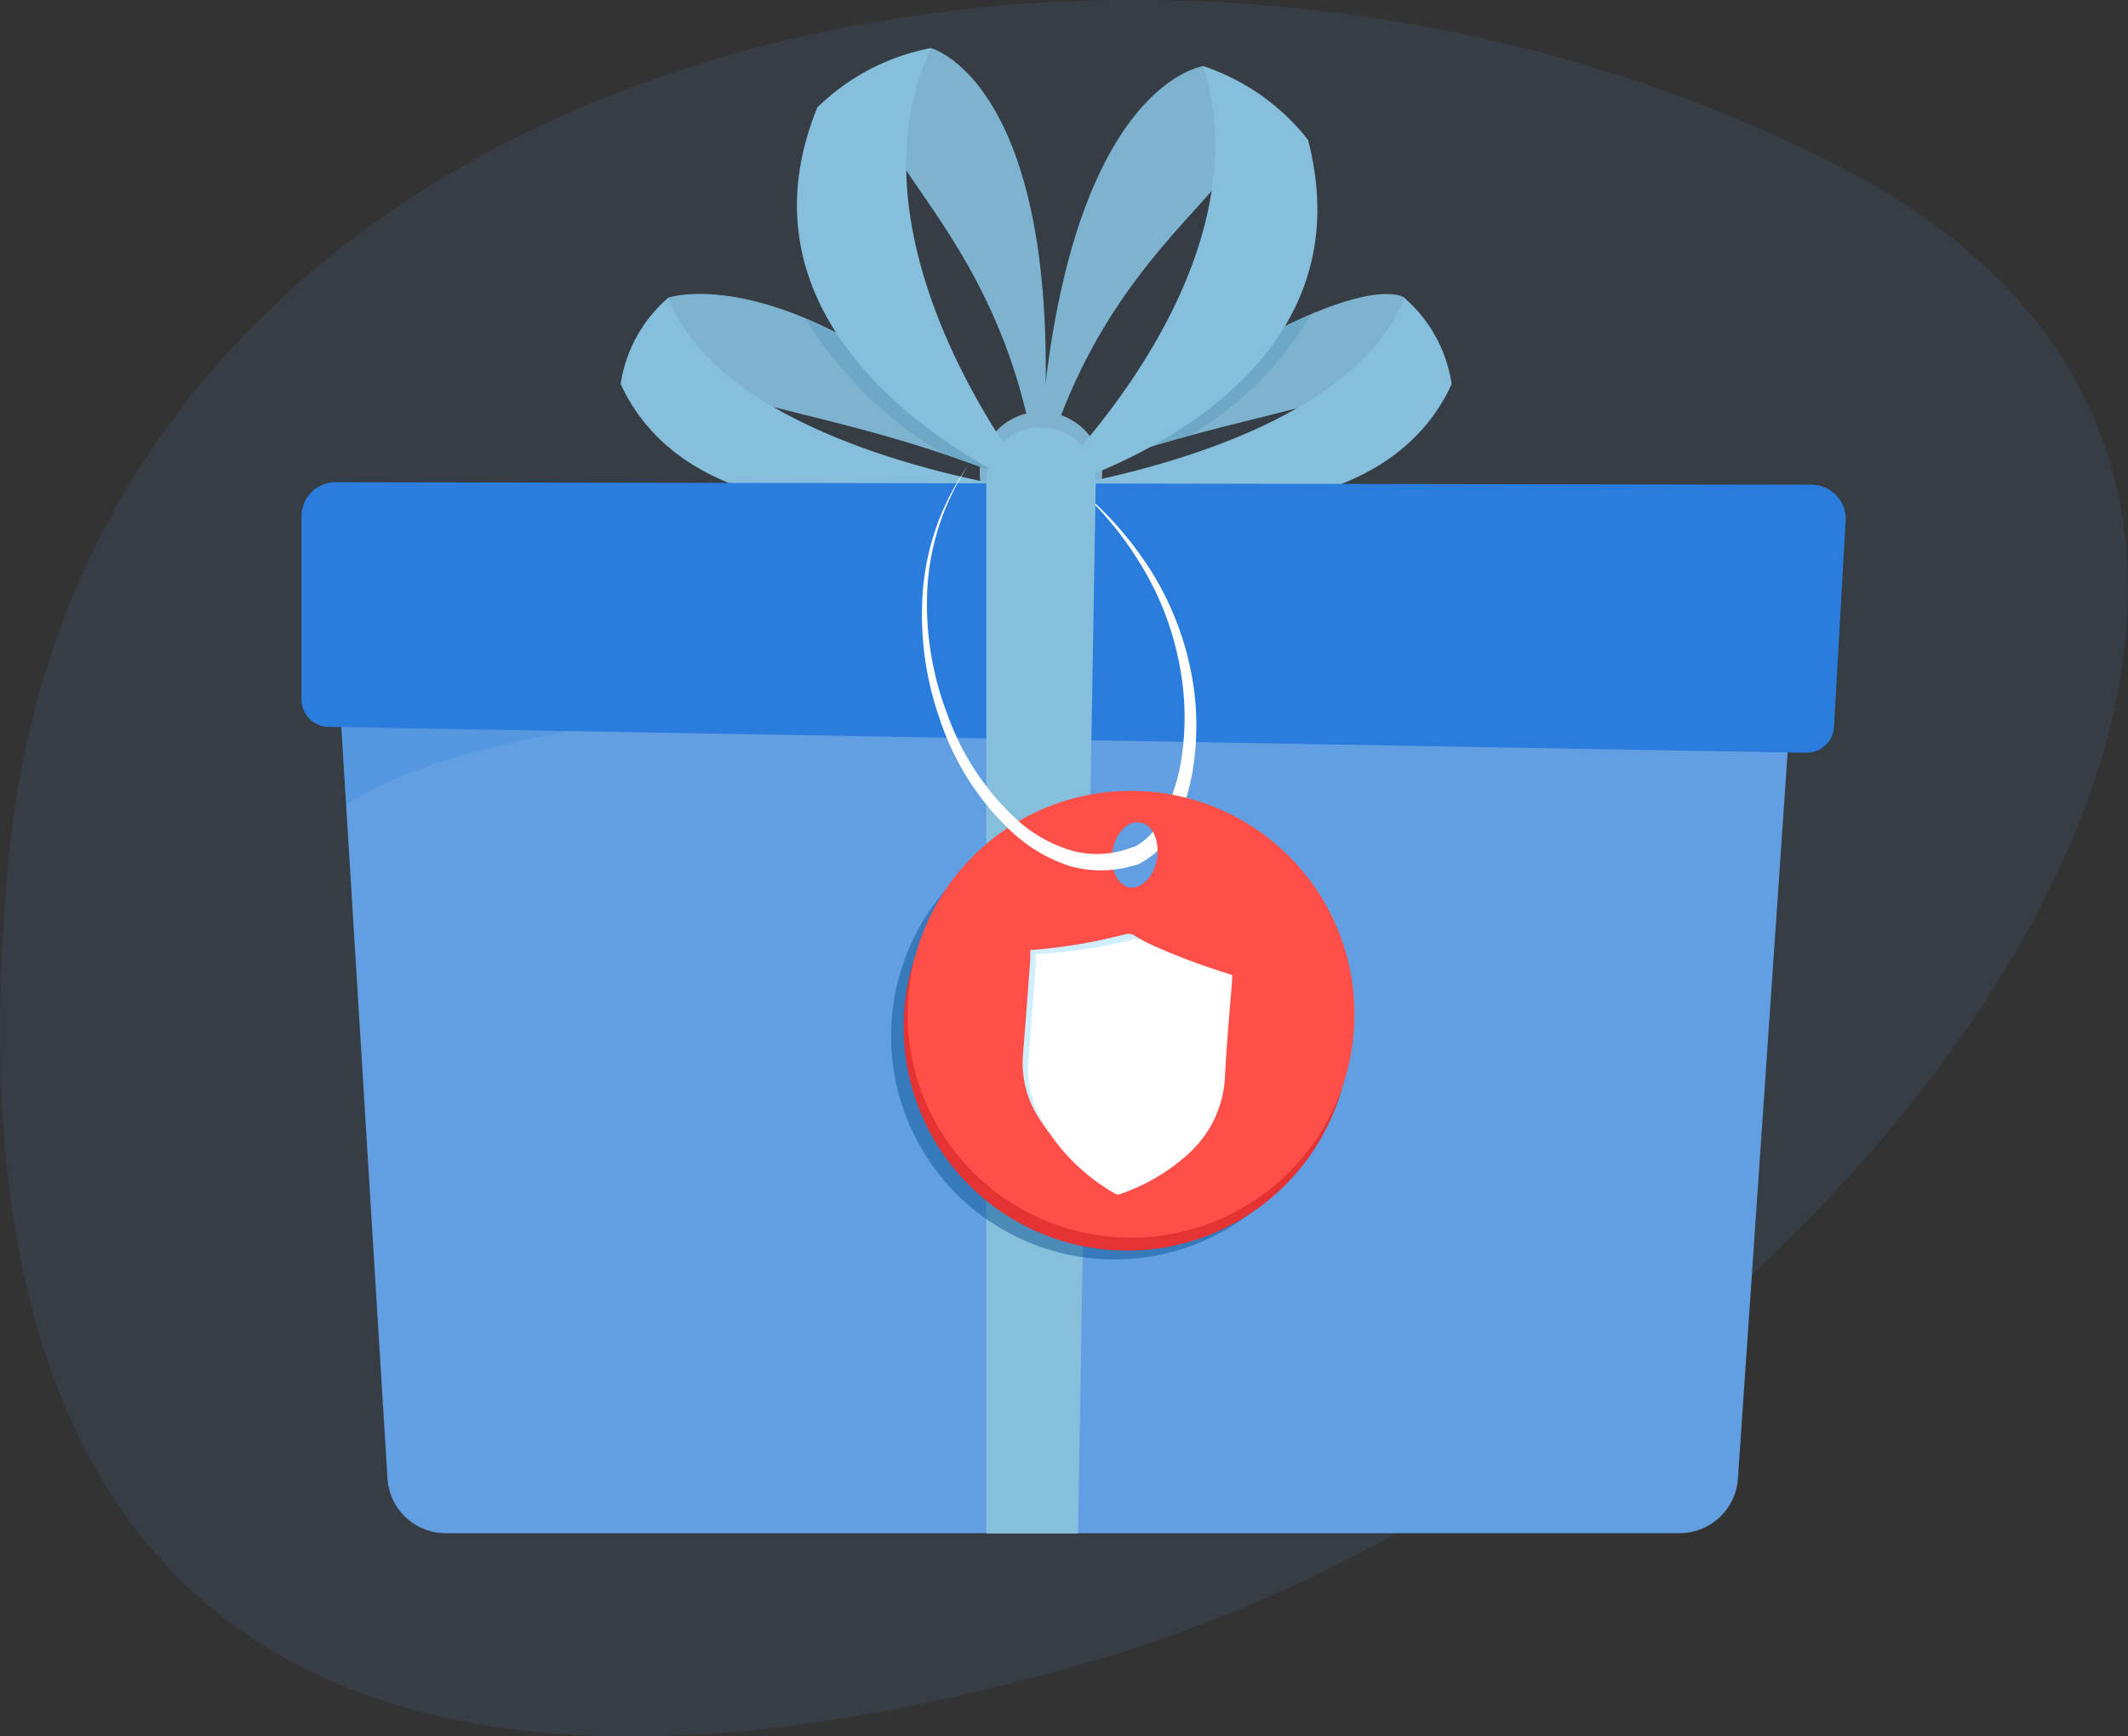 <svg xmlns="http://www.w3.org/2000/svg" viewBox="0 0 120 97.94"><rect x="0" y="0" width="120" height="97.94" fill="#333333" stroke="none"/><defs><style>.cls-3{fill:#7eb3cf}.cls-4{fill:#6da8c7}.cls-5{fill:#86bfdc}.cls-9{fill:#fff}</style></defs><g id="Layer_2" data-name="Layer 2"><g id="Layer_3" data-name="Layer 3"><path d="M103.6 9.32c40.06 20.48-.88 72.3-41.61 84.26S-4.06 93.75.54 48s63-59.16 103.06-38.68z" opacity=".1" fill="#629fe2"></path><circle cx="58.7" cy="26.68" r="3.45" fill="#e23b3b"></circle><circle class="cls-3" cx="58.7" cy="26.68" r="3.45"></circle><path class="cls-3" d="M79.19 16.79s-3.22-2.64-21 10.94c11.81-5.58 24.7-4.3 21-10.94z"></path><path class="cls-4" d="M73.91 17.73A18.5 18.5 0 0167 24.59a62.67 62.67 0 00-6.25 2c.53-.56 1.19-1.31 1.93-2.21a63.42 63.42 0 0111.23-6.65z"></path><path class="cls-5" d="M58.18 27.73s17.63-2.19 21-10.94a8 8 0 012.68 4.87C77 32.32 58.18 27.73 58.18 27.73z"></path><path class="cls-3" d="M37.68 16.79s7.68-2.67 21 10.94c-13.74-6.16-24.68-4.3-21-10.94z"></path><path class="cls-4" d="M56.65 26.86c-1.21-.48-2.38-.91-3.52-1.29A22.74 22.74 0 0145.44 18a35.89 35.89 0 019.29 6c.75 1.22 1.43 2.2 1.92 2.86z"></path><path class="cls-5" d="M58.69 27.73s-17.63-2.19-21-10.94A8 8 0 0035 21.66c4.91 10.66 23.69 6.07 23.69 6.07z"></path><path class="cls-3" d="M52.5 2.71s8.23 2.2 6.13 25.13C56.82 10.11 43.72 7.26 52.5 2.71z"></path><path class="cls-5" d="M58.63 27.84S47.21 14.08 52.5 2.71a12.53 12.53 0 00-6.41 3.35c-5.85 14.38 12.54 21.78 12.54 21.78z"></path><path class="cls-3" d="M67.85 3.73s-8.45 1.1-9.37 24.11C62.59 10.5 76 9.39 67.85 3.73z"></path><path class="cls-5" d="M58.48 27.84S71.6 15.69 67.85 3.73a12.49 12.49 0 015.91 4.16c3.92 15.03-15.28 19.95-15.28 19.95z"></path><path d="M98 83.44L101.59 31l-82.87 1.39 3.13 51a3.29 3.29 0 003.28 3.09H94.7a3.3 3.3 0 003.3-3.04z" fill="#629fe2"></path><path d="M101 40.09l.62-9.08-82.9 1.38.8 13C34.48 35.51 96.84 40 101 40.09z" fill="#0b6fd5" opacity=".14"></path><path d="M19 27.2l83.16.14a1.93 1.93 0 011.92 2L103.42 41a1.55 1.55 0 01-1.58 1.46L18.56 41A1.55 1.55 0 0117 39.42V29.13a1.93 1.93 0 012-1.93z" fill="#2a7cdd"></path><path class="cls-9" d="M60.86 27.6a19.46 19.46 0 013.92 4.4 16.81 16.81 0 012.29 5.45 15.57 15.57 0 01.19 6 11.75 11.75 0 01-.88 2.91 4.48 4.48 0 01-2.18 2.38.5.5 0 11-.39-.92h.06a3.69 3.69 0 001.73-1.83 11 11 0 00.93-2.66 15.33 15.33 0 000-5.73 16.67 16.67 0 00-2-5.42 19.53 19.53 0 00-3.67-4.58z"></path><path class="cls-5" d="M60.79 86.5l1-59.32h-6.17V86.5h5.17z"></path><path d="M75.45 58.44a12.6 12.6 0 11-12.6-12.6 12.6 12.6 0 0112.6 12.6zM64 46.07c-1.23-.17-2.94 2.07-3.1 3.23a2.2 2.2 0 002 2.41c1.22.17 4.58-.74 4.74-1.91s-2.45-3.57-3.64-3.73z" fill="#0a528e" opacity=".48"></path><path d="M76.16 57.94a12.6 12.6 0 11-12.6-12.6 12.6 12.6 0 0112.6 12.6zm-12-12.09c-.7-.1-1.78 1.91-1.91 2.92a1.8 1.8 0 001.29 2 2.46 2.46 0 002.12-1.9c.14-.99-.78-2.93-1.49-3.02z" fill="#e53232"></path><path d="M76.38 57.21a12.6 12.6 0 11-12.6-12.6 12.6 12.6 0 0112.6 12.6zM64.25 46.39c-.7-.1-1.38.65-1.52 1.67s.33 1.92 1 2 1.39-.66 1.52-1.67-.25-1.91-1-2z" fill="#ff4f48"></path><path d="M68.49 54.9v.28c-.13 1.69-.29 3.39-.38 5.09a5.9 5.9 0 01-2 4.24 10.44 10.44 0 01-3.58 2.08.36.36 0 01-.23 0 10.64 10.64 0 01-3.79-3.64 5.77 5.77 0 01-.82-3.53c.15-1.78.28-3.56.41-5.34v-.49a30 30 0 005.35-.89.79.79 0 01.4 0 33.79 33.79 0 004 2z" fill="#cfefff"></path><path class="cls-9" d="M69.48 55v.3c-.14 1.79-.31 3.58-.4 5.37a6.25 6.25 0 01-2.14 4.48 10.94 10.94 0 01-3.78 2.2.33.33 0 01-.24 0 11.13 11.13 0 01-4-3.84 6 6 0 01-.92-3.78c.16-1.88.29-3.76.43-5.64v-.27a29.28 29.28 0 005.44-.82.79.79 0 01.43 0 37.21 37.21 0 004.48 1.77c.22.08.45.13.7.23zM54.64 26.19a14 14 0 00-2.34 6.92 17.32 17.32 0 001.13 7.2 14.74 14.74 0 004 6A7.92 7.92 0 0060.51 48a5.48 5.48 0 003.35-.21.5.5 0 01.65.28.5.5 0 01-.28.65 6.4 6.4 0 01-3.94.12 8.86 8.86 0 01-3.32-2 15.24 15.24 0 01-4-6.35 17.69 17.69 0 01-.91-7.39 14.19 14.19 0 012.58-6.91z"></path><circle class="cls-5" cx="58.7" cy="27.18" r="3.08"></circle></g></g></svg>